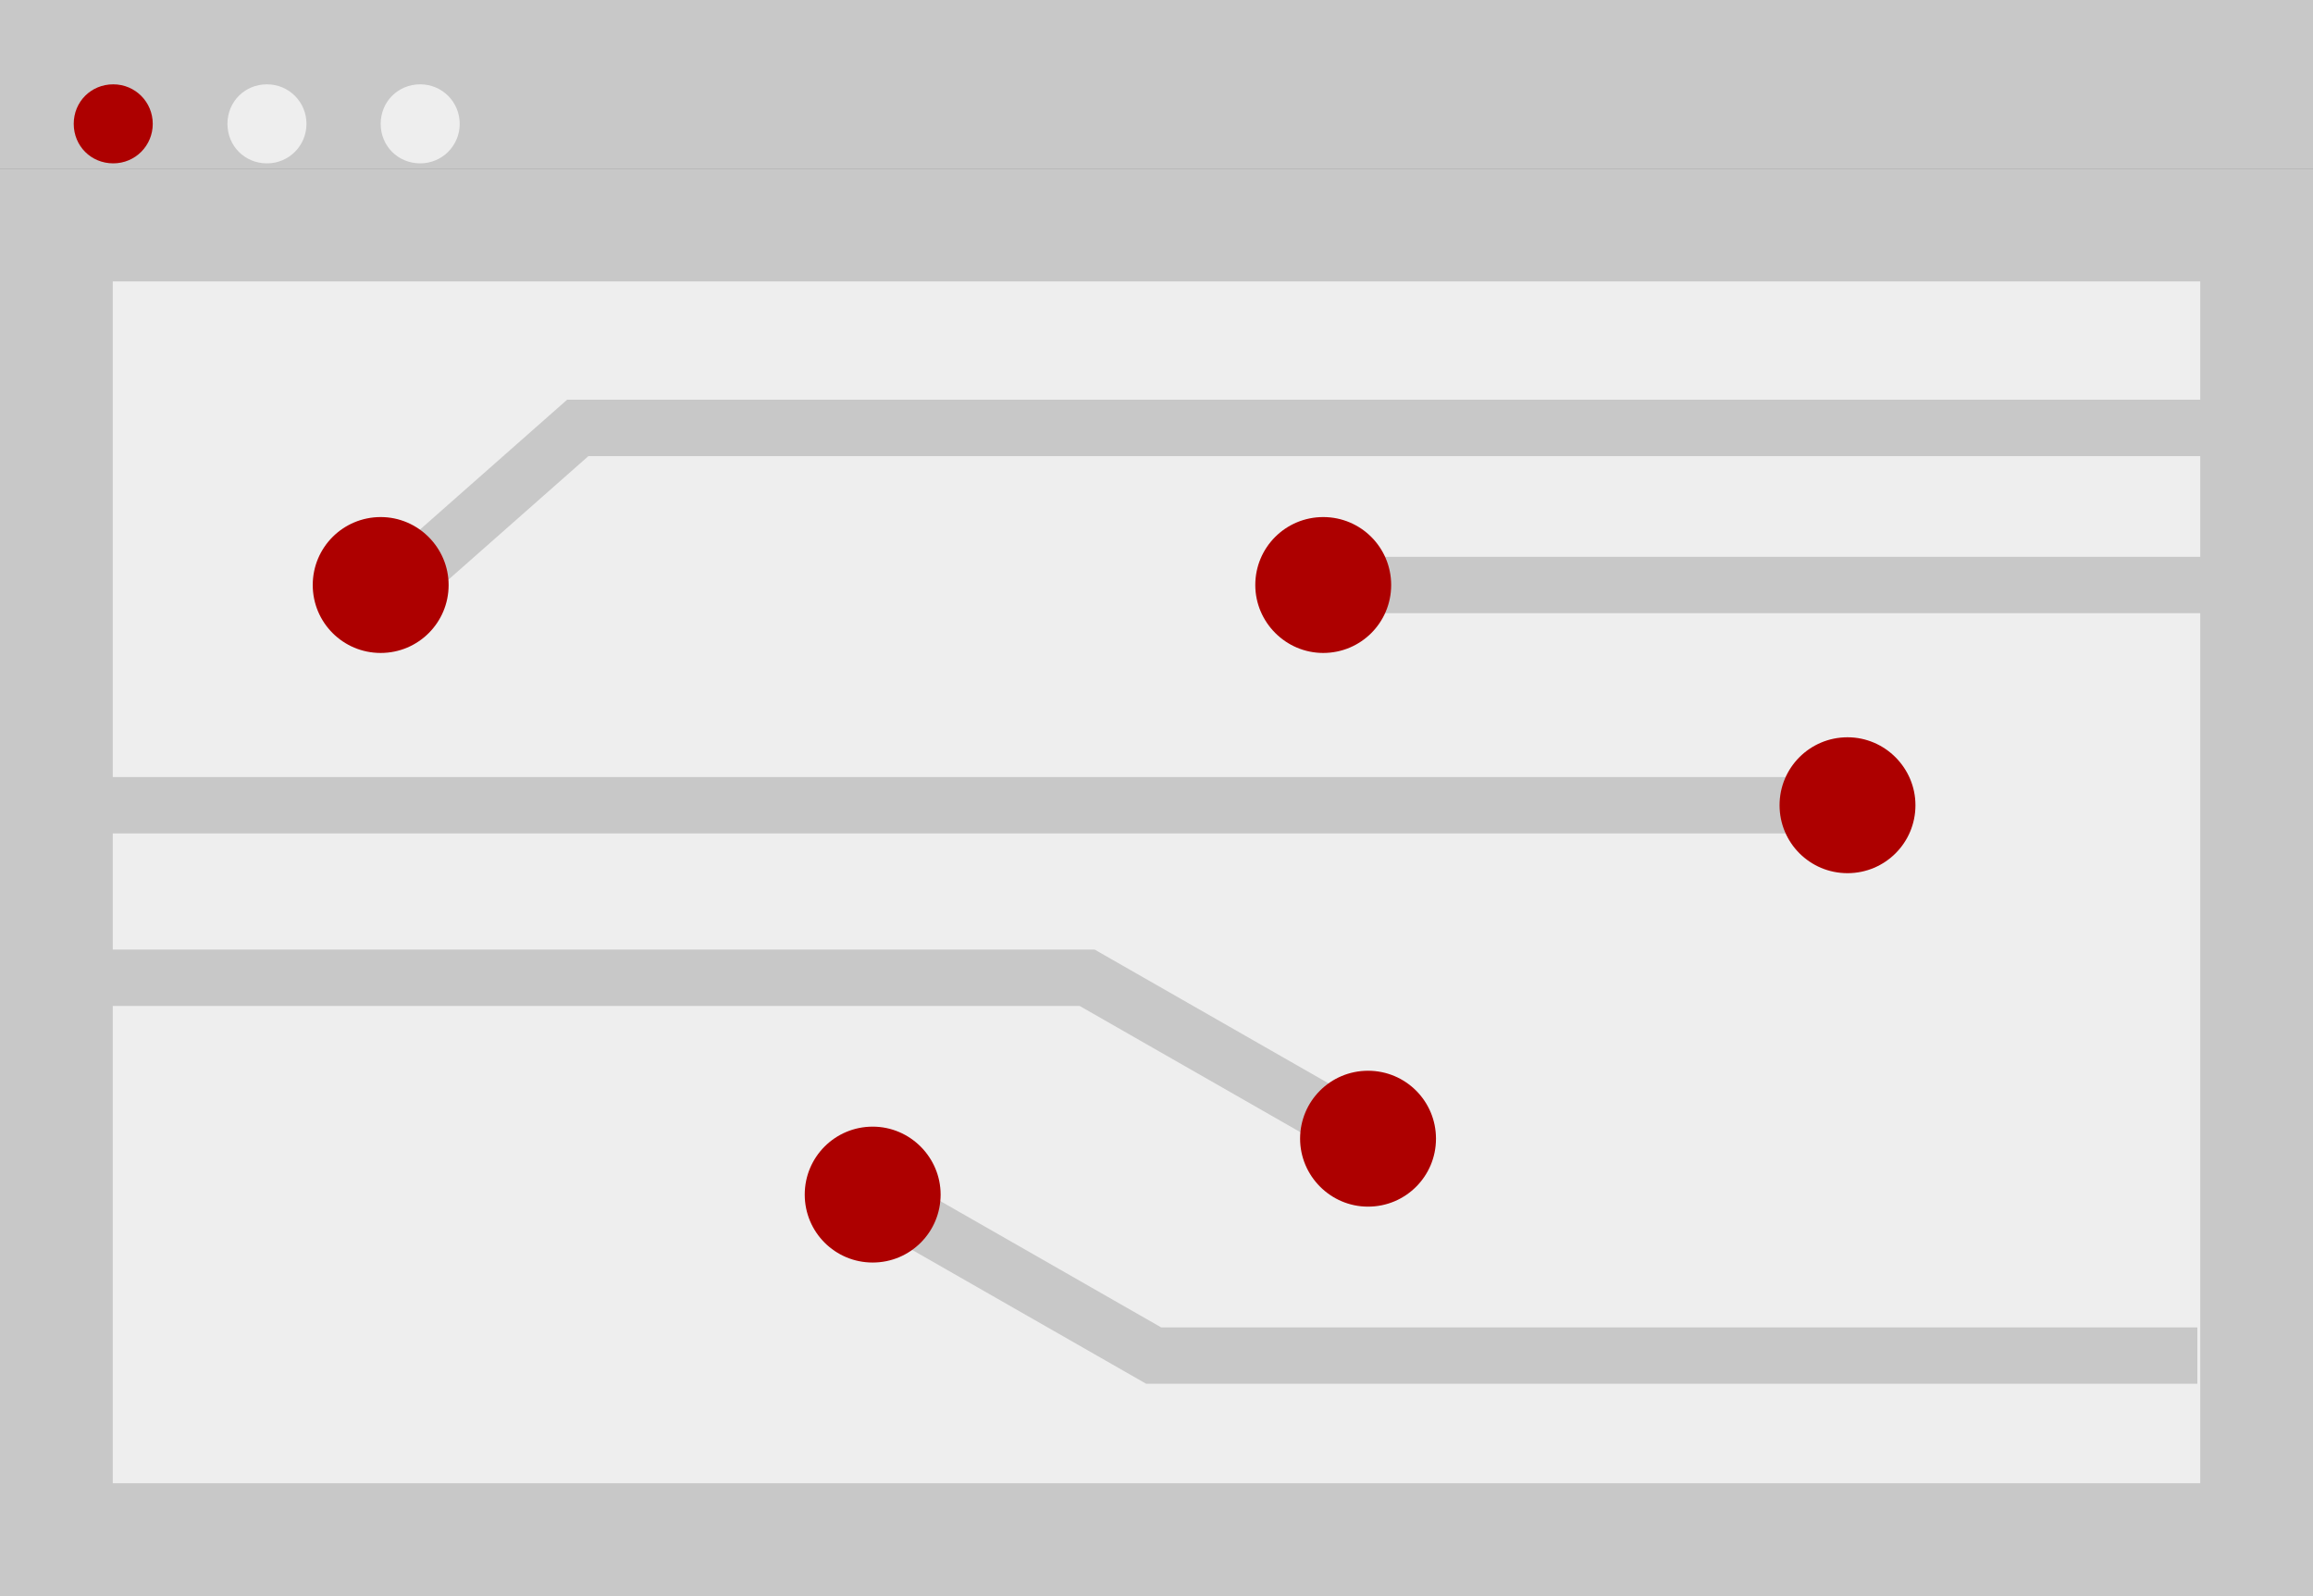 <?xml version="1.0" encoding="UTF-8"?><svg id="Layer_2" xmlns="http://www.w3.org/2000/svg" viewBox="0 0 48 33.12"><rect x="0" y="0" width="48" height="33.12" fill="#808080" stroke="none"/><defs><style>.cls-1{fill:#ad0000;}.cls-1,.cls-2,.cls-3{fill-rule:evenodd;}.cls-4{fill:#c8c8c8;}.cls-2,.cls-5{fill:#eee;}.cls-6,.cls-3{fill:none;stroke:#c8c8c8;stroke-miterlimit:10;stroke-width:1.17px;}</style></defs><g id="Layer_1-2"><g><g><rect class="cls-5" x="1.17" y="4.67" width="45.66" height="27.28"/><path class="cls-4" d="M45.66,5.84V30.78H2.34V5.84H45.66m2.34-2.34H0v29.62H48V3.5h0Z"/></g><rect class="cls-4" width="48" height="3.5"/><path class="cls-1" d="M3.17,2.57c0,.45-.36,.82-.82,.82s-.82-.36-.82-.82,.36-.82,.82-.82,.82,.37,.82,.82Z"/><path class="cls-2" d="M6.36,2.57c0,.45-.36,.82-.82,.82s-.82-.36-.82-.82,.36-.82,.82-.82,.82,.37,.82,.82Z"/><path class="cls-2" d="M9.54,2.57c0,.45-.36,.82-.82,.82s-.82-.36-.82-.82,.36-.82,.82-.82,.82,.37,.82,.82Z"/><polyline class="cls-3" points="47.1 8.88 11.99 8.88 7.99 12.41"/><line class="cls-6" x1="37.72" y1="16.71" x2=".9" y2="16.71"/><polyline class="cls-3" points=".9 20.29 22.56 20.29 28.4 23.63"/><path class="cls-1" d="M26.98,23.63c0-.78,.63-1.41,1.41-1.41s1.41,.63,1.41,1.41-.63,1.41-1.41,1.41-1.41-.64-1.41-1.41Z"/><polyline class="cls-3" points="45.6 28.13 23.94 28.13 18.1 24.79"/><path class="cls-1" d="M19.52,24.79c0,.78-.63,1.41-1.41,1.41s-1.41-.63-1.41-1.41,.63-1.41,1.41-1.41,1.41,.64,1.41,1.41Z"/><g><line class="cls-6" x1="46.65" y1="12.14" x2="27.29" y2="12.14"/><path class="cls-1" d="M26.05,12.14c0-.78,.63-1.41,1.41-1.41s1.41,.63,1.41,1.41-.63,1.41-1.41,1.41-1.41-.64-1.41-1.41Z"/></g><path class="cls-1" d="M39.75,16.71c0,.78-.63,1.41-1.41,1.41s-1.41-.63-1.41-1.41,.63-1.41,1.41-1.41,1.41,.64,1.41,1.41Z"/><path class="cls-1" d="M9.31,12.14c0,.78-.63,1.41-1.41,1.41s-1.41-.63-1.41-1.41,.63-1.41,1.41-1.41,1.41,.64,1.41,1.41Z"/></g></g></svg>